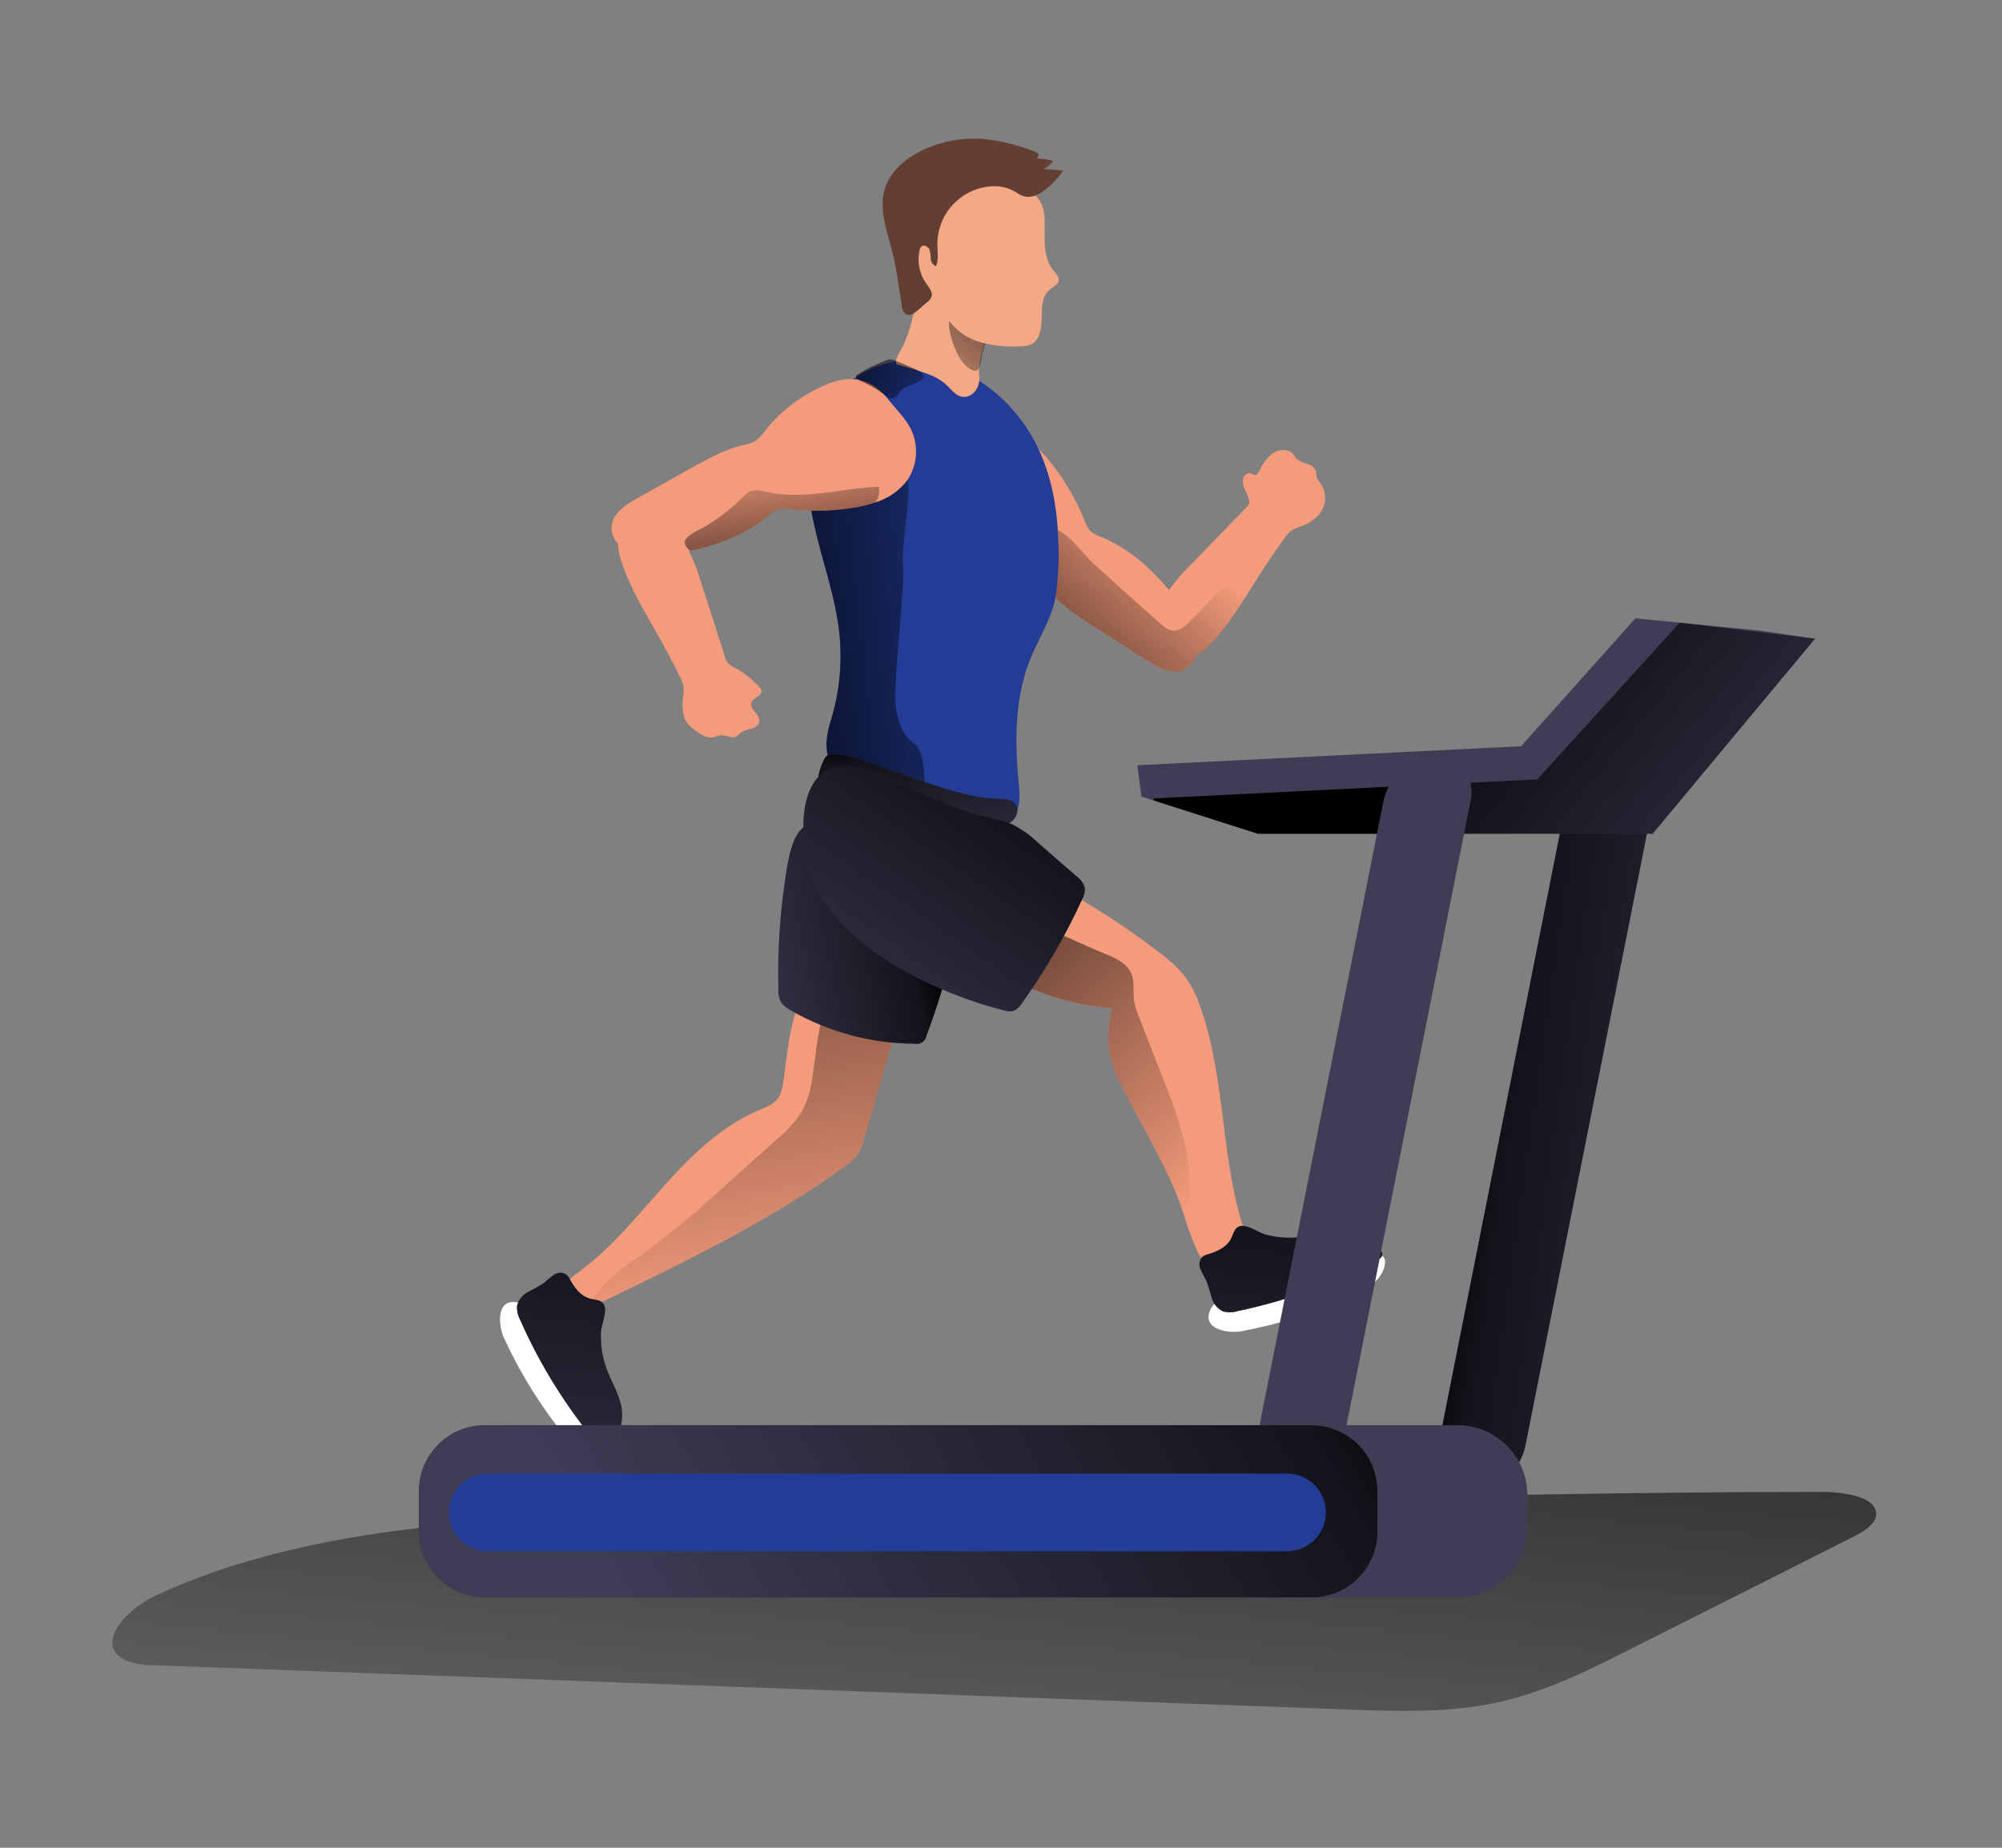 <svg width="130" height="120" viewBox="0 0 130 120" fill="none" xmlns="http://www.w3.org/2000/svg">
<rect x="0" y="0" width="130" height="120" fill="#808080" stroke="none"/>
<path d="M118.154 96.892C119.718 96.868 121.83 97.199 121.83 98.32C121.83 98.992 120.982 99.485 120.214 99.872L105.743 107.165C102.937 108.579 100.056 110.019 96.743 110.662C93.731 111.249 90.552 111.137 87.433 111.019L10.077 108.149C9.448 108.164 8.822 108.066 8.229 107.858C6.095 106.941 8.015 104.596 10.096 103.628C20.419 98.826 33.433 98.496 45.73 98.293C69.855 97.927 94.041 96.892 118.154 96.892Z" fill="url(#paint0_linear_2338_30217)"/>
<path d="M95.664 96.735C94.101 96.735 93.079 95.505 93.381 93.99L101.514 53.008C101.695 52.242 102.124 51.557 102.734 51.061C103.345 50.564 104.102 50.282 104.888 50.26C106.449 50.26 107.47 51.492 107.169 53.008L99.031 93.99C98.849 94.754 98.421 95.437 97.812 95.933C97.204 96.429 96.449 96.711 95.664 96.735Z" fill="#3F3D56"/>
<path d="M95.664 96.735C94.101 96.735 93.079 95.505 93.381 93.99L101.514 53.008C101.695 52.242 102.124 51.557 102.734 51.061C103.345 50.564 104.102 50.282 104.888 50.26C106.449 50.26 107.47 51.492 107.169 53.008L99.031 93.99C98.849 94.754 98.421 95.437 97.812 95.933C97.204 96.429 96.449 96.711 95.664 96.735Z" fill="url(#paint1_linear_2338_30217)"/>
<path d="M32.731 86.911C33.803 89.228 35.16 91.403 36.769 93.385C37.404 94.156 38.244 94.959 39.237 94.847C39.34 94.846 39.441 94.817 39.529 94.761C39.617 94.706 39.687 94.628 39.733 94.535C39.759 94.37 39.722 94.201 39.629 94.062L37.708 90.304C37.174 89.203 36.576 88.135 35.918 87.103C35.449 86.399 34.56 84.812 33.667 84.601C32.178 84.243 32.355 86.111 32.731 86.911Z" fill="white"/>
<path d="M80.635 86.452C83.145 85.981 85.587 85.201 87.904 84.129C88.809 83.702 89.79 83.086 89.926 82.096C89.952 81.996 89.949 81.89 89.918 81.791C89.886 81.693 89.827 81.605 89.748 81.539C89.595 81.47 89.422 81.465 89.265 81.522L85.149 82.459C83.953 82.707 82.773 83.025 81.615 83.411C80.814 83.694 79.059 84.166 78.635 84.977C77.928 86.337 79.766 86.62 80.635 86.452Z" fill="white"/>
<path d="M58.463 65.806C58.383 66.086 58.301 66.366 58.221 66.646L56.132 73.904C56.042 74.291 55.889 74.661 55.678 74.998C55.453 75.286 55.182 75.536 54.878 75.74C50.109 79.207 44.774 81.797 39.474 84.371L39.18 84.513C38.756 84.739 38.282 84.853 37.801 84.846C37.214 84.801 36.62 84.313 36.675 83.737C36.721 83.243 37.174 82.904 37.575 82.614C39.708 81.056 41.365 78.975 43.123 77.012C44.881 75.049 46.817 73.152 49.239 72.12C49.741 71.906 50.306 71.701 50.573 71.237C50.718 70.979 50.809 70.694 50.84 70.399C51.021 69.274 51.106 68.135 51.341 67.02C51.608 65.721 51.933 64.523 53.339 64.197C54.174 63.99 55.043 63.965 55.888 64.123C56.733 64.282 57.534 64.621 58.237 65.118C58.357 65.192 58.45 65.302 58.503 65.432C58.525 65.558 58.511 65.688 58.463 65.806Z" fill="#F49B7B"/>
<path d="M58.224 66.638L56.136 73.896C56.046 74.283 55.893 74.653 55.682 74.99C55.456 75.278 55.186 75.528 54.882 75.731C50.113 79.199 44.778 81.789 39.478 84.363L39.184 84.505C38.939 84.486 38.691 84.457 38.445 84.419C39.334 83.006 40.814 82.093 42.18 81.112C43.796 79.896 45.349 78.599 46.832 77.225L50.454 73.982C51.091 73.47 51.64 72.859 52.079 72.17C52.327 71.693 52.512 71.185 52.631 70.661C53.004 69.207 53.042 64.573 54.696 63.992C55.797 63.6 57.045 66.086 58.224 66.638Z" fill="url(#paint2_linear_2338_30217)"/>
<path d="M51.078 56.502C50.658 59.07 50.479 61.671 50.544 64.272C50.532 64.537 50.581 64.801 50.688 65.043C50.854 65.291 51.084 65.49 51.353 65.619C53.811 67.03 56.595 67.775 59.43 67.783C59.511 67.798 59.595 67.797 59.676 67.78C59.757 67.762 59.834 67.729 59.901 67.681C59.969 67.633 60.026 67.572 60.07 67.501C60.114 67.431 60.143 67.352 60.155 67.27C60.511 66.335 60.833 65.385 61.121 64.422C61.323 63.881 61.402 63.303 61.353 62.728C61.227 61.914 60.63 61.263 60.062 60.669L54.617 54.968C53.999 54.32 53.23 53.032 52.273 53.656C51.473 54.165 51.217 55.662 51.078 56.502Z" fill="#3F3D56"/>
<path d="M51.078 56.502C50.658 59.07 50.479 61.671 50.544 64.272C50.532 64.537 50.581 64.801 50.688 65.043C50.854 65.291 51.084 65.49 51.353 65.619C53.811 67.03 56.595 67.775 59.43 67.783C59.511 67.798 59.595 67.797 59.676 67.78C59.757 67.762 59.834 67.729 59.901 67.681C59.969 67.633 60.026 67.572 60.07 67.501C60.114 67.431 60.143 67.352 60.155 67.27C60.511 66.335 60.833 65.385 61.121 64.422C61.323 63.881 61.402 63.303 61.353 62.728C61.227 61.914 60.63 61.263 60.062 60.669L54.617 54.968C53.999 54.32 53.23 53.032 52.273 53.656C51.473 54.165 51.217 55.662 51.078 56.502Z" fill="url(#paint3_linear_2338_30217)"/>
<path d="M80.881 81.498C80.721 81.631 80.526 81.715 80.32 81.739C79.722 81.856 79.109 81.888 78.501 81.832C78.35 81.828 78.201 81.788 78.069 81.715C77.909 81.585 77.792 81.41 77.733 81.213C77.442 80.564 77.19 79.899 76.978 79.22C76.903 78.967 76.821 78.714 76.733 78.466C75.812 75.798 74.263 73.381 72.998 70.855C72.489 69.844 72.014 68.777 71.961 67.654C71.956 66.92 72.04 66.189 72.211 65.475C70.217 65.328 68.266 64.818 66.455 63.971C66.323 63.675 66.253 63.355 66.25 63.031C66.247 62.706 66.312 62.385 66.439 62.087C66.674 61.64 66.97 61.228 67.317 60.86L67.567 60.58L69.597 58.345C69.634 58.295 69.684 58.257 69.741 58.233C69.794 58.223 69.848 58.224 69.9 58.237C69.952 58.25 70.001 58.274 70.043 58.308C70.328 58.478 70.597 58.676 70.883 58.841C72.443 59.791 73.948 60.828 75.391 61.949C75.939 62.345 76.437 62.807 76.874 63.322C77.367 63.989 77.745 64.734 77.992 65.526C79.632 70.258 79.245 75.51 80.907 80.234C81.057 80.656 81.198 81.184 80.881 81.498Z" fill="#F49B7B"/>
<path d="M77.221 78.791C77.039 78.714 76.874 78.604 76.733 78.466C75.812 75.798 74.263 73.381 72.998 70.855C72.489 69.844 72.014 68.777 71.961 67.654C71.956 66.921 72.04 66.189 72.211 65.475C70.217 65.328 68.266 64.818 66.455 63.971C66.323 63.675 66.253 63.355 66.25 63.031C66.247 62.707 66.312 62.386 66.439 62.087C66.674 61.641 66.97 61.228 67.317 60.86C67.612 60.705 67.939 60.621 68.273 60.618C68.606 60.614 68.936 60.69 69.234 60.839C70.08 61.205 70.902 61.602 71.761 61.946C72.454 62.226 73.246 62.581 73.508 63.346C73.678 63.845 73.566 64.395 73.63 64.918C73.692 65.307 73.805 65.688 73.964 66.049C74.517 67.471 75.07 68.894 75.623 70.317C76.114 71.502 76.526 72.718 76.858 73.958C77.246 75.538 77.368 77.171 77.221 78.791Z" fill="url(#paint4_linear_2338_30217)"/>
<path d="M77.666 42.588C77.601 42.791 77.494 42.977 77.352 43.136C77.21 43.294 77.036 43.421 76.842 43.509C76.042 43.837 75.175 43.357 74.455 42.895L71.046 40.708C70.027 40.052 68.992 39.374 68.194 38.475C68.033 38.262 67.841 38.074 67.624 37.918C67.338 37.771 67.026 37.681 66.706 37.651C66.471 37.608 66.237 37.558 66.004 37.496C64.641 37.147 63.367 36.511 62.27 35.629C61.677 35.199 61.215 34.612 60.936 33.935C60.627 33.034 60.848 32.212 61.203 31.385C61.558 30.558 61.771 29.667 62.462 28.984C62.804 28.637 63.219 28.368 63.676 28.197C64.133 28.026 64.622 27.957 65.108 27.995C66.477 28.128 67.578 29.171 68.41 30.267C69.245 31.357 69.928 32.555 70.44 33.828C70.519 34.082 70.651 34.316 70.827 34.514C71.012 34.663 71.223 34.777 71.449 34.85C73.215 35.568 74.69 36.84 75.906 38.318C76.253 38.734 76.573 39.166 76.877 39.606C77.032 39.83 77.181 40.057 77.314 40.294C77.562 40.702 77.722 41.156 77.787 41.628C77.824 41.953 77.783 42.282 77.666 42.588Z" fill="#F49B7B"/>
<path d="M85.575 33.498C85.274 33.799 84.909 34.028 84.508 34.17C84.265 34.246 84.034 34.355 83.82 34.493C83.651 34.633 83.504 34.799 83.385 34.983C83.193 35.25 83.006 35.517 82.82 35.784C82.491 36.257 82.171 36.735 81.859 37.219C80.854 38.787 79.92 40.42 78.645 41.783C78.363 42.101 78.032 42.371 77.663 42.583C77.312 42.783 76.9 42.849 76.504 42.767C76.108 42.685 75.756 42.461 75.513 42.138C75.314 41.874 75.174 41.572 75.102 41.249C75.03 40.927 75.028 40.593 75.097 40.27C75.212 39.627 75.454 39.013 75.809 38.465C75.839 38.419 75.868 38.374 75.903 38.328C76.322 37.742 76.792 37.194 77.309 36.691L80.95 32.932C81.118 32.751 81.163 32.7 81.115 32.473C81.043 32.244 80.954 32.02 80.848 31.804C80.738 31.593 80.69 31.355 80.71 31.118C80.752 30.884 80.99 30.67 81.214 30.742C81.312 30.774 81.398 30.852 81.499 30.852C81.6 30.852 81.721 30.713 81.782 30.585C81.975 30.131 82.277 29.733 82.662 29.424C83.07 29.158 83.695 29.136 83.996 29.521C84.065 29.609 84.113 29.713 84.188 29.787C84.378 29.953 84.608 30.065 84.855 30.113C84.978 30.137 85.095 30.189 85.195 30.265C85.296 30.341 85.378 30.438 85.436 30.55C85.487 30.694 85.463 30.852 85.508 30.998C85.566 31.138 85.646 31.267 85.746 31.38C85.968 31.698 86.072 32.083 86.041 32.469C86.01 32.856 85.845 33.219 85.575 33.498Z" fill="#F49B7B"/>
<path d="M82.826 35.786C82.497 36.26 82.177 36.738 81.866 37.221C80.86 38.79 79.927 40.422 78.652 41.785C78.37 42.104 78.038 42.374 77.67 42.586C77.604 42.788 77.497 42.975 77.355 43.133C77.213 43.292 77.04 43.419 76.846 43.506C76.045 43.834 75.178 43.354 74.458 42.892L71.049 40.705C70.03 40.049 68.995 39.371 68.198 38.473C68.036 38.259 67.844 38.072 67.627 37.915C67.341 37.769 67.029 37.678 66.709 37.648C66.475 37.606 66.24 37.555 66.008 37.494C66.084 37.005 66.214 36.526 66.397 36.066C66.569 35.543 66.853 35.063 67.23 34.661C68.587 33.362 69.99 35.661 70.951 36.544C72.32 37.803 73.704 39.048 75.104 40.278L75.408 40.545C75.588 40.732 75.813 40.869 76.061 40.943C76.542 41.036 76.974 40.676 77.318 40.313L77.334 40.297L82.618 34.866C82.927 35.016 82.917 35.429 82.826 35.786Z" fill="url(#paint5_linear_2338_30217)"/>
<path d="M68.515 38.897C68.249 40.23 67.472 41.423 66.952 42.671C65.848 45.312 65.885 48.286 66.173 51.138C66.28 52.242 66.104 53.173 65.088 53.76C64.613 54.027 64.021 53.981 63.487 53.912C60.82 53.576 58.048 52.986 55.845 51.511C55.448 51.245 55.071 50.949 54.719 50.626C53.511 49.511 53.49 48.297 53.954 46.806C54.515 44.985 54.705 43.07 54.511 41.175C54.258 38.737 53.375 36.411 52.855 34.015C52.585 32.84 52.458 31.636 52.479 30.43C52.479 30.262 52.479 30.094 52.505 29.929C52.577 28.849 52.874 27.795 53.378 26.837C54.098 25.574 55.2 24.572 56.526 23.975C57.852 23.377 59.332 23.215 60.756 23.511C63.124 24.044 65.29 25.73 66.624 27.72C68.094 29.907 68.657 32.562 68.721 35.162C68.779 36.411 68.71 37.662 68.515 38.897Z" fill="#233C95"/>
<path d="M59.9 51.562C59.668 52.095 59.046 52.362 58.467 52.362C57.887 52.322 57.32 52.17 56.797 51.914C56.477 51.783 56.152 51.647 55.837 51.495C55.44 51.229 55.064 50.933 54.712 50.61C53.503 49.495 53.482 48.281 53.946 46.79C54.507 44.969 54.697 43.054 54.504 41.159C54.25 38.721 53.367 36.395 52.847 33.999C52.577 32.824 52.451 31.62 52.471 30.414C52.865 30.178 53.279 29.977 53.709 29.814C55.029 29.31 58.198 28.198 58.777 30.081C59.382 32.105 58.462 34.856 58.649 36.982C58.747 38.099 57.961 44.803 58.158 45.907C58.761 49.289 59.913 47.131 60.025 50.564C60.059 50.902 60.016 51.243 59.9 51.562Z" fill="url(#paint6_linear_2338_30217)"/>
<path d="M53.471 49.42C53.513 49.291 53.59 49.177 53.692 49.089C53.797 49.027 53.917 48.995 54.039 48.998C54.809 48.956 55.562 49.214 56.29 49.47L59.63 50.633C61.305 51.22 63.015 51.812 64.788 51.874C65.213 51.887 65.711 51.906 65.951 52.258C66.192 52.61 66.016 53.101 65.685 53.357C65.336 53.587 64.929 53.714 64.511 53.722C62.772 53.884 61.019 53.672 59.368 53.101C58.365 52.754 57.413 52.276 56.418 51.916C55.519 51.596 54.572 51.427 53.617 51.418C53.15 51.418 53.084 51.183 53.105 50.681C53.147 50.242 53.271 49.814 53.471 49.42Z" fill="#3F3D56"/>
<path d="M53.471 49.42C53.513 49.291 53.59 49.177 53.692 49.089C53.797 49.027 53.917 48.995 54.039 48.998C54.809 48.956 55.562 49.214 56.29 49.47L59.63 50.633C61.305 51.22 63.015 51.812 64.788 51.874C65.213 51.887 65.711 51.906 65.951 52.258C66.192 52.61 66.016 53.101 65.685 53.357C65.336 53.587 64.929 53.714 64.511 53.722C62.772 53.884 61.019 53.672 59.368 53.101C58.365 52.754 57.413 52.276 56.418 51.916C55.519 51.596 54.572 51.427 53.617 51.418C53.15 51.418 53.084 51.183 53.105 50.681C53.147 50.242 53.271 49.814 53.471 49.42Z" fill="url(#paint7_linear_2338_30217)"/>
<path d="M58.315 23.692L58.379 23.711C59.039 23.87 59.688 24.073 60.321 24.319C60.686 24.451 61.028 24.642 61.332 24.884C61.58 25.095 61.774 25.359 62.033 25.554C62.189 25.697 62.392 25.777 62.604 25.777C62.815 25.777 63.019 25.697 63.175 25.554C63.326 25.42 63.442 25.251 63.514 25.063C63.587 24.875 63.613 24.672 63.591 24.471C63.436 23.585 63.975 22.508 63.924 22.009C63.82 20.995 63.156 20.977 62.495 20.198C61.905 19.504 61.009 18.706 60.094 19.304C59.48 19.715 59.339 20.216 59.19 20.904C59.073 21.386 58.912 21.855 58.709 22.308C58.549 22.689 58.219 23.065 58.176 23.479C58.166 23.534 58.175 23.592 58.203 23.641C58.234 23.67 58.273 23.687 58.315 23.692Z" fill="#F4A886"/>
<path d="M62.017 22.639C62.247 23.193 62.569 23.751 63.103 24.023C63.178 24.069 63.266 24.09 63.354 24.082C63.516 24.052 63.599 23.871 63.642 23.711C63.807 23.105 63.836 22.441 64.175 21.916C64.261 21.788 64.367 21.649 64.333 21.497C64.308 21.418 64.262 21.348 64.199 21.294C63.688 20.808 63.044 20.488 62.348 20.374C61.678 20.307 61.569 20.819 61.647 21.371C61.715 21.808 61.839 22.234 62.017 22.639Z" fill="url(#paint8_linear_2338_30217)"/>
<path d="M67.83 15.204C67.83 16.034 67.87 16.938 68.406 17.573C68.561 17.76 68.766 17.949 68.748 18.192C68.721 18.493 68.371 18.637 68.139 18.832C67.638 19.253 67.643 20.011 67.643 20.667C67.643 21.323 67.521 22.108 66.923 22.38C66.705 22.463 66.473 22.501 66.24 22.492C65.371 22.544 64.499 22.454 63.658 22.225C62.814 21.988 62.075 21.471 61.564 20.758C61.268 20.318 61.092 19.8 60.764 19.376C60.436 18.952 59.934 18.603 59.612 18.139C59.388 17.808 59.257 17.423 59.231 17.025C59.206 16.626 59.286 16.228 59.465 15.871C59.497 15.793 59.553 15.726 59.625 15.682C59.892 15.554 60.199 15.962 60.444 15.81C60.413 15.017 60.616 14.232 61.026 13.553C61.437 12.873 62.038 12.329 62.754 11.987C64.104 11.374 65.475 11.683 66.723 12.35C67.923 12.974 67.851 13.94 67.83 15.204Z" fill="#F4A886"/>
<path d="M67.894 12.31C68.323 11.954 68.707 11.546 69.036 11.096C68.618 11.027 68.195 10.99 67.771 10.987C68.013 10.853 68.225 10.671 68.395 10.454C68.047 10.361 67.689 10.305 67.329 10.288C67.409 10.184 67.486 10.021 67.39 9.939C67.364 9.918 67.334 9.902 67.302 9.893C66.194 9.439 65.028 9.145 63.837 9.021C62.539 8.926 61.238 9.153 60.049 9.683C58.875 10.216 57.776 11.104 57.432 12.35C57.078 13.638 57.592 14.98 57.923 16.274C58.222 17.448 58.368 18.653 58.555 19.851C58.556 19.958 58.58 20.063 58.626 20.16C58.672 20.256 58.739 20.341 58.822 20.408C59.075 20.547 59.371 20.347 59.59 20.158L60.206 19.624C60.329 19.536 60.426 19.416 60.486 19.277C60.583 18.981 60.342 18.693 60.158 18.437C59.936 18.126 59.781 17.772 59.703 17.398C59.625 17.023 59.627 16.637 59.708 16.263C59.722 16.16 59.772 16.066 59.849 15.996C60.014 15.871 60.265 16.012 60.348 16.202C60.407 16.401 60.439 16.608 60.441 16.815C60.445 16.919 60.48 17.019 60.54 17.103C60.6 17.188 60.683 17.253 60.78 17.29C60.961 16.85 60.871 16.351 60.868 15.874C60.864 14.918 61.223 13.995 61.873 13.295C62.524 12.594 63.416 12.166 64.37 12.099C64.996 12.05 65.62 12.223 66.131 12.588C66.723 12.969 67.318 12.755 67.894 12.31Z" fill="#633F33"/>
<path d="M58.952 31.137C58.43 31.853 57.685 32.377 56.834 32.628C56.364 32.787 55.88 32.905 55.389 32.98C54.027 33.199 52.641 33.231 51.27 33.076C51.026 33.008 50.767 33.01 50.523 33.082C50.28 33.155 50.062 33.294 49.894 33.484C48.448 34.69 46.661 35.389 44.807 35.77C44.255 35.885 43.695 35.97 43.137 36.037C42.393 36.12 41.614 36.162 40.92 35.882C40.227 35.602 39.643 34.917 39.717 34.172C39.8 33.319 40.638 32.772 41.385 32.356C42.56 31.694 43.738 31.035 44.919 30.377C45.986 29.784 47.053 29.187 48.229 28.912C48.493 28.87 48.749 28.789 48.989 28.672C49.255 28.488 49.484 28.257 49.664 27.989C50.688 26.691 52.023 25.672 53.545 25.026C54.208 24.703 54.947 24.572 55.679 24.647C56.621 24.796 57.24 25.38 57.8 26.087C58.36 26.794 59.048 27.397 59.334 28.328C59.478 28.796 59.519 29.289 59.453 29.774C59.387 30.26 59.216 30.724 58.952 31.137Z" fill="#F49B7B"/>
<path d="M44.654 35.637C45.013 36.324 45.301 37.047 45.515 37.792L47.116 42.775C47.27 43.258 47.684 43.308 48.079 43.575C48.531 43.873 48.946 44.224 49.314 44.621C49.366 44.672 49.407 44.734 49.434 44.802C49.484 44.976 49.34 45.144 49.191 45.242C49.041 45.341 48.865 45.434 48.801 45.602C48.713 45.824 48.868 46.064 49.02 46.248C49.11 46.327 49.182 46.425 49.232 46.534C49.281 46.644 49.306 46.763 49.306 46.883C49.26 47.126 49.007 47.267 48.772 47.334C48.526 47.371 48.291 47.462 48.084 47.6C48.005 47.681 47.922 47.755 47.833 47.824C47.51 48.017 47.1 47.683 46.729 47.755C46.646 47.777 46.565 47.804 46.486 47.838C46.022 47.995 45.672 47.803 45.304 47.55C44.936 47.296 44.605 47.067 44.44 46.595C44.316 46.189 44.284 45.761 44.347 45.341C44.395 45.091 44.408 44.835 44.387 44.581C44.342 44.366 44.265 44.16 44.16 43.967C43.76 43.156 43.34 42.356 42.901 41.567C41.991 39.939 40.989 38.344 40.388 36.581C40.167 35.933 40.007 35.202 40.3 34.583C40.422 34.342 40.599 34.132 40.815 33.97C41.032 33.809 41.283 33.699 41.549 33.65C42.88 33.375 44.048 34.57 44.654 35.637Z" fill="#F49B7B"/>
<path d="M52.889 57.454C54.035 59.855 56.204 61.599 58.506 62.92C60.604 64.121 62.857 65.029 65.201 65.619C65.397 65.685 65.606 65.697 65.807 65.654C66.032 65.556 66.219 65.389 66.34 65.176C67.867 63.049 69.183 60.779 70.272 58.398C70.395 58.183 70.455 57.937 70.446 57.689C70.364 57.371 70.17 57.095 69.899 56.91L67.431 54.755C66.923 54.266 66.347 53.854 65.722 53.53C65.105 53.293 64.467 53.114 63.817 52.997C62.126 52.578 60.56 51.799 58.968 51.108C57.693 50.556 55.863 49.58 54.42 49.806C51.408 50.268 51.987 55.576 52.889 57.454Z" fill="#3F3D56"/>
<path d="M52.889 57.454C54.035 59.855 56.204 61.599 58.506 62.92C60.604 64.121 62.857 65.029 65.201 65.619C65.397 65.685 65.606 65.697 65.807 65.654C66.032 65.556 66.219 65.389 66.34 65.176C67.867 63.049 69.183 60.779 70.272 58.398C70.395 58.183 70.455 57.937 70.446 57.689C70.364 57.371 70.17 57.095 69.899 56.91L67.431 54.755C66.923 54.266 66.347 53.854 65.722 53.53C65.105 53.293 64.467 53.114 63.817 52.997C62.126 52.578 60.56 51.799 58.968 51.108C57.693 50.556 55.863 49.58 54.42 49.806C51.408 50.268 51.987 55.576 52.889 57.454Z" fill="url(#paint9_linear_2338_30217)"/>
<path d="M38.905 84.468C38.692 84.395 38.463 84.385 38.249 84.318C37.684 84.145 37.305 83.625 37.017 83.107C36.955 82.972 36.864 82.853 36.75 82.758C36.63 82.686 36.492 82.651 36.352 82.657C36.212 82.663 36.077 82.709 35.963 82.79C35.738 82.955 35.523 83.133 35.318 83.323C34.986 83.536 34.643 83.731 34.291 83.907C34.114 83.996 33.958 84.122 33.834 84.277C33.71 84.432 33.621 84.611 33.573 84.804C33.555 85.126 33.627 85.446 33.781 85.729C35.088 88.69 36.812 91.448 38.9 93.921C39.009 94.046 39.145 94.188 39.311 94.166C39.423 94.142 39.522 94.079 39.591 93.988C39.894 93.655 40.121 93.26 40.256 92.831C40.391 92.401 40.431 91.948 40.373 91.502C40.247 90.595 39.727 89.797 39.404 88.941C39.113 88.162 38.984 87.331 39.025 86.5C39.063 85.887 39.671 84.729 38.905 84.468Z" fill="#3F3D56"/>
<path d="M80.192 79.887C80.077 80.079 80.019 80.301 79.909 80.498C79.624 81.013 79.034 81.277 78.469 81.451C78.325 81.482 78.189 81.544 78.071 81.632C77.977 81.735 77.915 81.863 77.892 82.001C77.87 82.139 77.887 82.28 77.943 82.408C78.056 82.662 78.183 82.91 78.325 83.15C78.463 83.519 78.582 83.896 78.682 84.278C78.732 84.469 78.824 84.648 78.949 84.801C79.075 84.953 79.232 85.077 79.41 85.164C79.722 85.249 80.051 85.244 80.36 85.15C83.526 84.489 86.581 83.375 89.429 81.843C89.576 81.765 89.739 81.659 89.755 81.493C89.754 81.379 89.712 81.27 89.637 81.184C89.375 80.818 89.036 80.513 88.644 80.292C88.252 80.07 87.816 79.937 87.367 79.901C86.455 79.834 85.567 80.167 84.66 80.317C83.838 80.441 82.999 80.395 82.195 80.183C81.611 80.026 80.605 79.194 80.192 79.887Z" fill="#3F3D56"/>
<path d="M38.905 84.468C38.692 84.395 38.463 84.385 38.249 84.318C37.684 84.145 37.305 83.625 37.017 83.107C36.955 82.972 36.864 82.853 36.75 82.758C36.63 82.686 36.492 82.651 36.352 82.657C36.212 82.663 36.077 82.709 35.963 82.79C35.738 82.955 35.523 83.133 35.318 83.323C34.986 83.536 34.643 83.731 34.291 83.907C34.114 83.996 33.958 84.122 33.834 84.277C33.71 84.432 33.621 84.611 33.573 84.804C33.555 85.126 33.627 85.446 33.781 85.729C35.088 88.69 36.812 91.448 38.9 93.921C39.009 94.046 39.145 94.188 39.311 94.166C39.423 94.142 39.522 94.079 39.591 93.988C39.894 93.655 40.121 93.26 40.256 92.831C40.391 92.401 40.431 91.948 40.373 91.502C40.247 90.595 39.727 89.797 39.404 88.941C39.113 88.162 38.984 87.331 39.025 86.5C39.063 85.887 39.671 84.729 38.905 84.468Z" fill="url(#paint10_linear_2338_30217)"/>
<path d="M80.192 79.887C80.077 80.079 80.019 80.301 79.909 80.498C79.624 81.013 79.034 81.277 78.469 81.451C78.325 81.482 78.189 81.544 78.071 81.632C77.977 81.735 77.915 81.863 77.892 82.001C77.87 82.139 77.887 82.28 77.943 82.408C78.056 82.662 78.183 82.91 78.325 83.15C78.463 83.519 78.582 83.896 78.682 84.278C78.732 84.469 78.824 84.648 78.949 84.801C79.075 84.953 79.232 85.077 79.41 85.164C79.722 85.249 80.051 85.244 80.36 85.15C83.526 84.489 86.581 83.375 89.429 81.843C89.576 81.765 89.739 81.659 89.755 81.493C89.754 81.379 89.712 81.27 89.637 81.184C89.375 80.818 89.036 80.513 88.644 80.292C88.252 80.07 87.816 79.937 87.367 79.901C86.455 79.834 85.567 80.167 84.66 80.317C83.838 80.441 82.999 80.395 82.195 80.183C81.611 80.026 80.605 79.194 80.192 79.887Z" fill="url(#paint11_linear_2338_30217)"/>
<path d="M94.634 92.555H33.275C30.763 92.555 28.727 94.591 28.727 97.103V99.2C28.727 101.711 30.763 103.748 33.275 103.748H94.634C97.146 103.748 99.182 101.711 99.182 99.2V97.103C99.182 94.591 97.146 92.555 94.634 92.555Z" fill="#3F3D56"/>
<path d="M85.167 92.555H31.471C29.11 92.555 27.195 94.469 27.195 96.831V99.472C27.195 101.833 29.11 103.748 31.471 103.748H85.167C87.529 103.748 89.443 101.833 89.443 99.472V96.831C89.443 94.469 87.529 92.555 85.167 92.555Z" fill="#3F3D56"/>
<path d="M89.443 96.828V99.472C89.443 100.604 88.993 101.689 88.193 102.49C87.392 103.29 86.307 103.74 85.175 103.74H31.471C30.339 103.74 29.254 103.29 28.453 102.49C27.653 101.689 27.203 100.604 27.203 99.472V96.828C27.203 95.696 27.653 94.611 28.453 93.811C29.254 93.01 30.339 92.56 31.471 92.56H85.17C86.302 92.56 87.387 93.01 88.188 93.811C88.988 94.611 89.438 95.696 89.438 96.828H89.443Z" fill="url(#paint12_linear_2338_30217)"/>
<path d="M83.573 95.7H31.672C30.278 95.7 29.148 96.829 29.148 98.222C29.148 99.615 30.278 100.744 31.672 100.744H83.573C84.966 100.744 86.096 99.615 86.096 98.222C86.096 96.829 84.966 95.7 83.573 95.7Z" fill="#233C95"/>
<path d="M117.857 41.481L107.312 54.146H81.68L74.921 51.986L74.118 51.73L73.852 49.697L98.771 48.462L106.194 40.156L109.067 40.441L114.234 40.95L117.857 41.481Z" fill="#3F3D56"/>
<path d="M117.86 41.481L107.316 54.147H81.684L74.925 51.986L74.906 51.852L99.826 50.615L109.071 40.441L117.86 41.481Z" fill="url(#paint13_linear_2338_30217)"/>
<path d="M58.354 25.61C58.186 25.757 57.983 25.922 57.77 25.858C57.691 25.831 57.62 25.788 57.559 25.733C57.027 25.319 56.445 24.976 55.825 24.711C55.694 24.655 55.532 24.532 55.604 24.407C55.625 24.375 55.655 24.348 55.689 24.33C56.257 23.964 56.862 23.66 57.495 23.423C57.602 23.374 57.717 23.346 57.834 23.34C57.979 23.352 58.12 23.395 58.247 23.465C58.599 23.631 60.114 24.122 59.984 24.511C59.853 24.901 58.354 25.125 58.354 25.61Z" fill="url(#paint14_linear_2338_30217)"/>
<path d="M56.842 32.628C56.371 32.787 55.887 32.905 55.396 32.98C54.034 33.199 52.648 33.231 51.278 33.076C51.033 33.008 50.774 33.011 50.531 33.083C50.287 33.155 50.069 33.294 49.901 33.484C48.455 34.69 46.668 35.389 44.814 35.77C44.782 35.746 44.753 35.72 44.724 35.693C43.91 34.938 45.257 34.514 45.791 34.189C46.687 33.65 47.515 33.006 48.258 32.271C48.372 32.142 48.505 32.032 48.653 31.945C49.029 31.748 49.48 31.876 49.893 31.967C52.241 32.484 54.66 31.7 57.063 31.607C57.104 31.783 57.105 31.965 57.066 32.142C57.028 32.319 56.952 32.484 56.842 32.628Z" fill="url(#paint15_linear_2338_30217)"/>
<path d="M95.556 51.434C95.555 51.613 95.537 51.791 95.502 51.967L87.361 92.939C87.348 93.006 87.332 93.073 87.313 93.137C86.662 92.754 85.919 92.554 85.163 92.555H81.789L89.847 51.967C90.028 51.201 90.456 50.517 91.066 50.02C91.676 49.523 92.433 49.242 93.219 49.22C94.593 49.212 95.556 50.169 95.556 51.434Z" fill="#3F3D56"/>
<defs>
<linearGradient id="paint0_linear_2338_30217" x1="67.19" y1="74.843" x2="61.455" y2="135.178" gradientUnits="userSpaceOnUse">
<stop offset="0.01"/>
<stop offset="0.13" stop-opacity="0.69"/>
<stop offset="1" stop-opacity="0"/>
</linearGradient>
<linearGradient id="paint1_linear_2338_30217" x1="94.021" y1="72.616" x2="123.763" y2="76.82" gradientUnits="userSpaceOnUse">
<stop offset="0.01"/>
<stop offset="0.13" stop-opacity="0.69"/>
<stop offset="1" stop-opacity="0"/>
</linearGradient>
<linearGradient id="paint2_linear_2338_30217" x1="45.706" y1="58.062" x2="49.755" y2="85.046" gradientUnits="userSpaceOnUse">
<stop offset="0.01"/>
<stop offset="0.15" stop-opacity="0.47"/>
<stop offset="1" stop-opacity="0"/>
</linearGradient>
<linearGradient id="paint3_linear_2338_30217" x1="60.606" y1="59.644" x2="45.359" y2="63.024" gradientUnits="userSpaceOnUse">
<stop offset="0.01"/>
<stop offset="0.13" stop-opacity="0.69"/>
<stop offset="1" stop-opacity="0"/>
</linearGradient>
<linearGradient id="paint4_linear_2338_30217" x1="60.088" y1="54.2" x2="80.067" y2="76.281" gradientUnits="userSpaceOnUse">
<stop offset="0.01"/>
<stop offset="0.13" stop-opacity="0.69"/>
<stop offset="1" stop-opacity="0"/>
</linearGradient>
<linearGradient id="paint5_linear_2338_30217" x1="65.76" y1="46.216" x2="76.275" y2="34.501" gradientUnits="userSpaceOnUse">
<stop offset="0.01"/>
<stop offset="0.13" stop-opacity="0.69"/>
<stop offset="1" stop-opacity="0"/>
</linearGradient>
<linearGradient id="paint6_linear_2338_30217" x1="49.209" y1="41.644" x2="68.937" y2="39.441" gradientUnits="userSpaceOnUse">
<stop offset="0.01"/>
<stop offset="0.13" stop-opacity="0.69"/>
<stop offset="1" stop-opacity="0"/>
</linearGradient>
<linearGradient id="paint7_linear_2338_30217" x1="58.917" y1="47.403" x2="60.833" y2="59.983" gradientUnits="userSpaceOnUse">
<stop offset="0.01"/>
<stop offset="0.13" stop-opacity="0.69"/>
<stop offset="1" stop-opacity="0"/>
</linearGradient>
<linearGradient id="paint8_linear_2338_30217" x1="67.504" y1="16.821" x2="58.264" y2="27.184" gradientUnits="userSpaceOnUse">
<stop offset="0.01"/>
<stop offset="0.13" stop-opacity="0.69"/>
<stop offset="1" stop-opacity="0"/>
</linearGradient>
<linearGradient id="paint9_linear_2338_30217" x1="65.903" y1="48.942" x2="50.733" y2="70.722" gradientUnits="userSpaceOnUse">
<stop offset="0.01"/>
<stop offset="0.13" stop-opacity="0.69"/>
<stop offset="1" stop-opacity="0"/>
</linearGradient>
<linearGradient id="paint10_linear_2338_30217" x1="38.407" y1="75.492" x2="34.8" y2="108.539" gradientUnits="userSpaceOnUse">
<stop offset="0.01"/>
<stop offset="0.13" stop-opacity="0.69"/>
<stop offset="1" stop-opacity="0"/>
</linearGradient>
<linearGradient id="paint11_linear_2338_30217" x1="84.519" y1="75.409" x2="80.915" y2="108.456" gradientUnits="userSpaceOnUse">
<stop offset="0.01"/>
<stop offset="0.13" stop-opacity="0.69"/>
<stop offset="1" stop-opacity="0"/>
</linearGradient>
<linearGradient id="paint12_linear_2338_30217" x1="87.178" y1="81.672" x2="41.666" y2="107.658" gradientUnits="userSpaceOnUse">
<stop offset="0.01"/>
<stop offset="0.13" stop-opacity="0.69"/>
<stop offset="1" stop-opacity="0"/>
</linearGradient>
<linearGradient id="paint13_linear_2338_30217" x1="95.395" y1="45.928" x2="118.527" y2="64.63" gradientUnits="userSpaceOnUse">
<stop offset="0.01"/>
<stop offset="0.13" stop-opacity="0.69"/>
<stop offset="1" stop-opacity="0"/>
</linearGradient>
<linearGradient id="paint14_linear_2338_30217" x1="53.438" y1="22.908" x2="64.553" y2="27.165" gradientUnits="userSpaceOnUse">
<stop offset="0.01"/>
<stop offset="0.13" stop-opacity="0.69"/>
<stop offset="1" stop-opacity="0"/>
</linearGradient>
<linearGradient id="paint15_linear_2338_30217" x1="51.563" y1="38.953" x2="50.155" y2="29.091" gradientUnits="userSpaceOnUse">
<stop offset="0.01"/>
<stop offset="0.13" stop-opacity="0.69"/>
<stop offset="1" stop-opacity="0"/>
</linearGradient>
</defs>
</svg>
